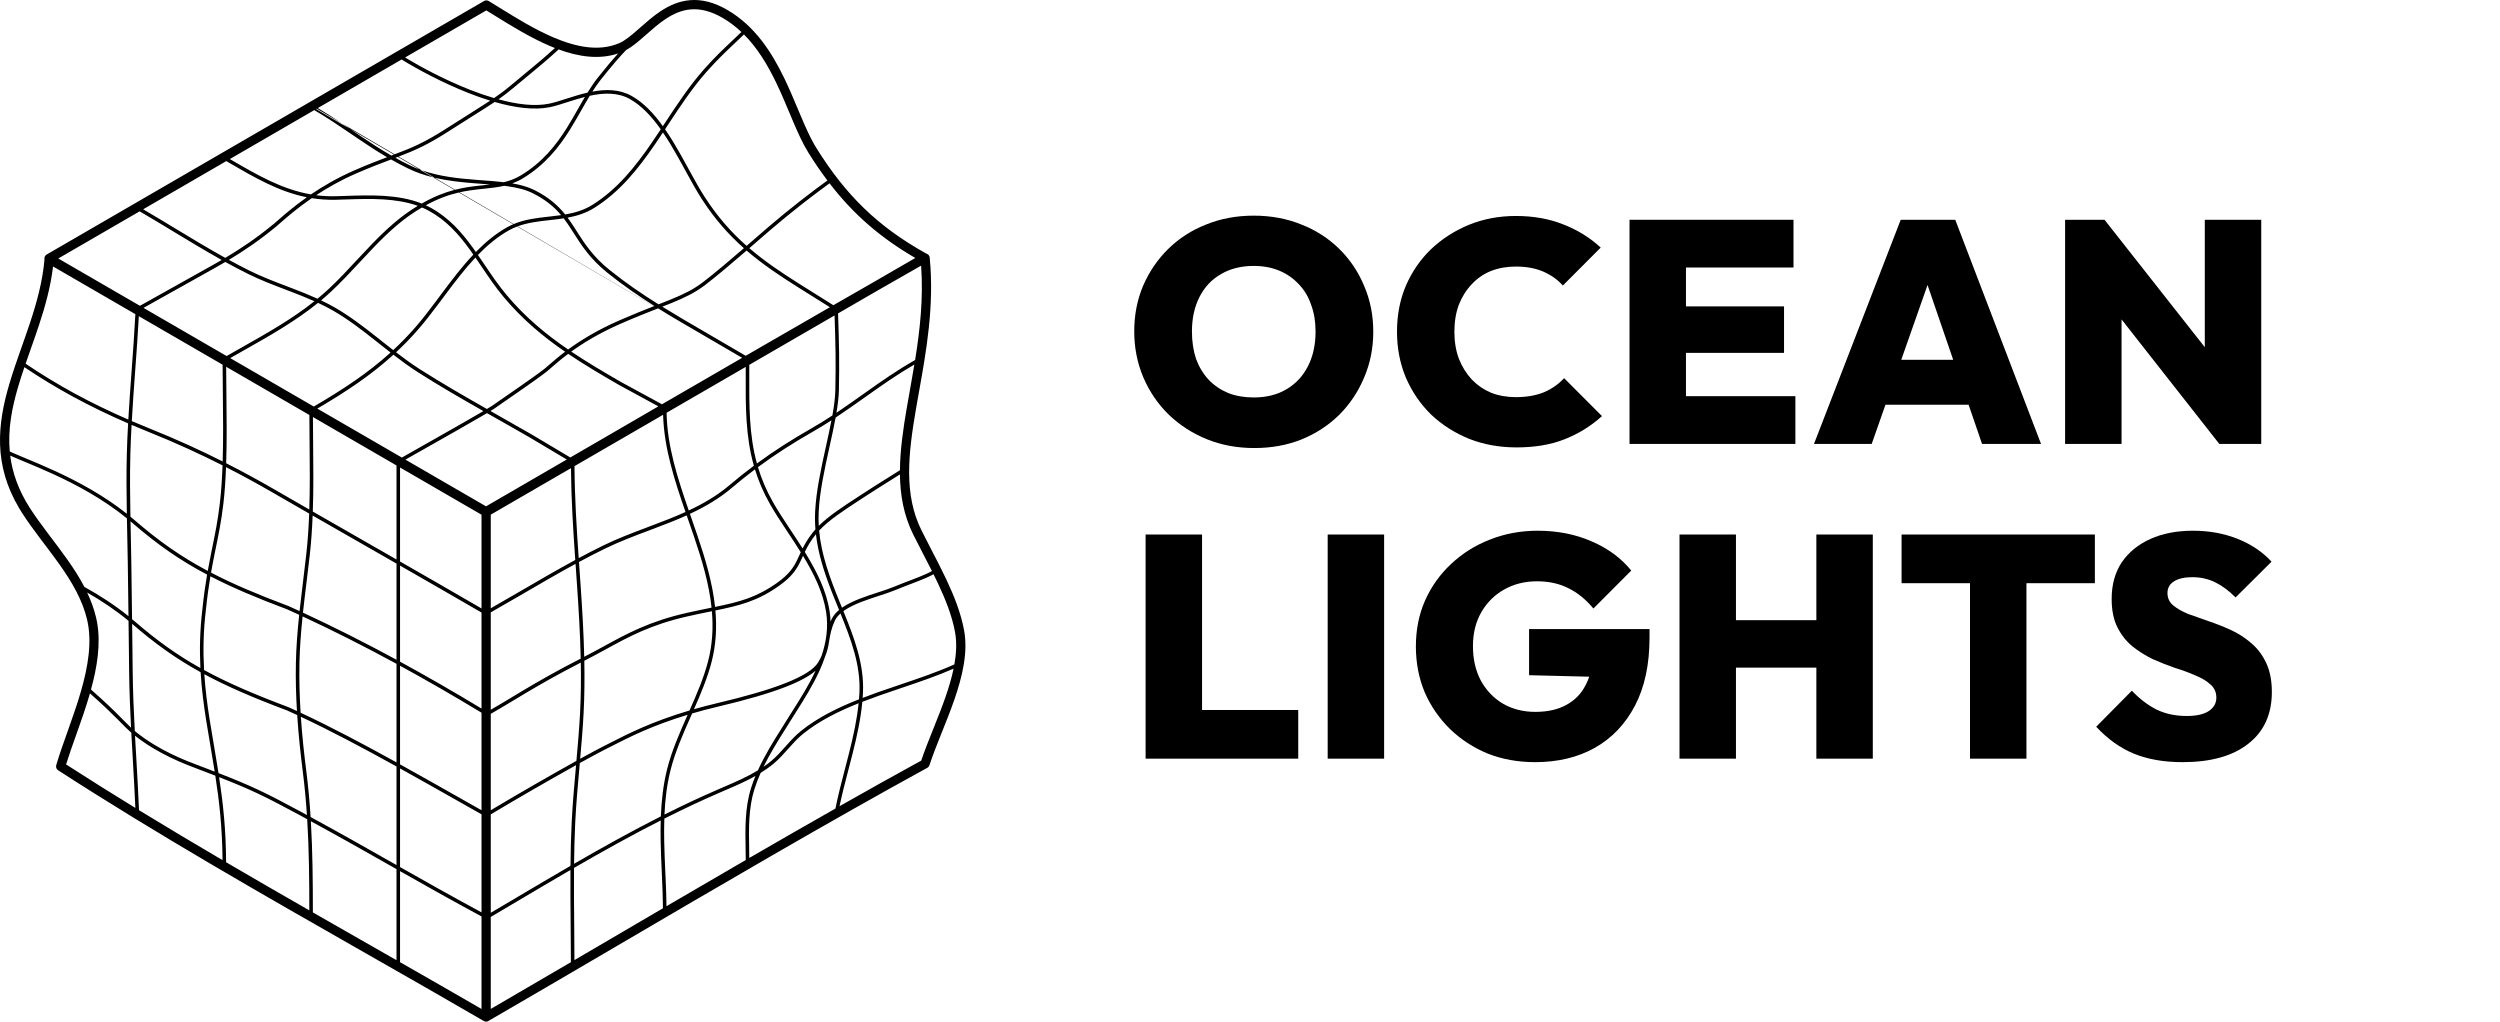<svg width="208" height="85" viewBox="0 0 208 85" fill="none" xmlns="http://www.w3.org/2000/svg">
<path d="M181.593 63.411C180.036 63.411 178.681 63.174 177.526 62.701C176.389 62.227 175.349 61.482 174.404 60.465L177.369 57.466C178.016 58.15 178.707 58.676 179.442 59.044C180.176 59.395 181.007 59.57 181.934 59.57C182.721 59.57 183.324 59.439 183.744 59.176C184.181 58.895 184.4 58.518 184.4 58.045C184.4 57.606 184.243 57.247 183.928 56.966C183.613 56.668 183.193 56.414 182.669 56.203C182.161 55.975 181.593 55.765 180.963 55.572C180.351 55.361 179.73 55.116 179.1 54.835C178.488 54.537 177.92 54.178 177.395 53.757C176.888 53.336 176.477 52.81 176.162 52.178C175.847 51.547 175.69 50.767 175.69 49.837C175.69 48.645 175.97 47.628 176.529 46.786C177.107 45.944 177.902 45.295 178.917 44.839C179.931 44.383 181.112 44.156 182.459 44.156C183.805 44.156 185.047 44.383 186.184 44.839C187.321 45.295 188.257 45.927 188.991 46.733L186 49.706C185.441 49.145 184.872 48.724 184.295 48.443C183.718 48.163 183.088 48.022 182.406 48.022C181.759 48.022 181.252 48.136 180.885 48.364C180.517 48.592 180.334 48.917 180.334 49.338C180.334 49.758 180.491 50.1 180.806 50.364C181.121 50.627 181.532 50.863 182.039 51.074C182.564 51.267 183.132 51.468 183.744 51.679C184.374 51.889 184.995 52.135 185.607 52.415C186.219 52.696 186.779 53.055 187.286 53.494C187.811 53.932 188.231 54.485 188.545 55.151C188.86 55.817 189.018 56.624 189.018 57.571C189.018 59.43 188.362 60.868 187.05 61.885C185.756 62.902 183.937 63.411 181.593 63.411Z" fill="black"/>
<path d="M163.904 63.121V44.603H168.6V63.121H163.904ZM158.211 48.522V44.471H174.293V48.522H158.211Z" fill="black"/>
<path d="M139.734 63.121V44.471H144.431V63.121H139.734ZM151.121 63.121V44.471H155.817V63.121H151.121ZM142.41 55.546V51.6H152.826V55.546H142.41Z" fill="black"/>
<path d="M127.718 63.411C126.301 63.411 124.989 63.174 123.783 62.701C122.593 62.21 121.544 61.526 120.634 60.649C119.742 59.772 119.043 58.755 118.535 57.597C118.046 56.422 117.801 55.151 117.801 53.783C117.801 52.398 118.054 51.126 118.562 49.969C119.086 48.794 119.812 47.777 120.739 46.917C121.666 46.041 122.742 45.365 123.966 44.892C125.208 44.401 126.529 44.156 127.928 44.156C129.589 44.156 131.094 44.454 132.44 45.05C133.787 45.629 134.88 46.435 135.72 47.47L132.571 50.627C131.942 49.872 131.251 49.311 130.499 48.943C129.747 48.557 128.872 48.364 127.875 48.364C126.861 48.364 125.951 48.592 125.147 49.048C124.36 49.487 123.73 50.109 123.258 50.916C122.786 51.723 122.549 52.67 122.549 53.757C122.549 54.844 122.768 55.8 123.205 56.624C123.66 57.448 124.272 58.088 125.042 58.544C125.829 59 126.73 59.228 127.744 59.228C128.759 59.228 129.616 59.035 130.315 58.65C131.032 58.264 131.575 57.703 131.942 56.966C132.327 56.23 132.519 55.353 132.519 54.336L135.694 56.387L127.219 56.177V52.336H137.241V53.047C137.241 55.274 136.839 57.159 136.035 58.702C135.23 60.245 134.111 61.42 132.676 62.227C131.26 63.016 129.607 63.411 127.718 63.411Z" fill="black"/>
<path d="M110.463 63.121V44.471H115.159V63.121H110.463Z" fill="black"/>
<path d="M95.314 63.121V44.471H100.011V63.121H95.314ZM99.04 63.121V59.071H108.013V63.121H99.04Z" fill="black"/>
<path d="M171.816 36.935V18.285H175.096L176.513 22.099V36.935H171.816ZM184.646 36.935L173.784 23.098L175.096 18.285L185.984 32.121L184.646 36.935ZM184.646 36.935L183.439 33.015V18.285H188.135V36.935H184.646Z" fill="black"/>
<path d="M150.924 36.935L158.139 18.285H162.677L169.814 36.935H164.907L159.529 21.257H161.234L155.725 36.935H150.924ZM155.305 33.673V29.938H165.563V33.673H155.305Z" fill="black"/>
<path d="M135.576 36.935V18.285H140.272V36.935H135.576ZM139.302 36.935V32.963H149.376V36.935H139.302ZM139.302 29.359V25.492H148.432V29.359H139.302ZM139.302 22.257V18.285H149.219V22.257H139.302Z" fill="black"/>
<path d="M126.174 37.224C124.757 37.224 123.445 36.987 122.238 36.514C121.032 36.023 119.973 35.348 119.064 34.488C118.172 33.612 117.472 32.586 116.965 31.411C116.475 30.236 116.23 28.964 116.23 27.596C116.23 26.211 116.475 24.94 116.965 23.782C117.472 22.607 118.172 21.59 119.064 20.731C119.973 19.872 121.023 19.196 122.212 18.705C123.419 18.214 124.722 17.969 126.121 17.969C127.591 17.969 128.911 18.206 130.083 18.679C131.255 19.135 132.287 19.775 133.179 20.599L130.03 23.756C129.593 23.265 129.051 22.879 128.404 22.599C127.757 22.318 126.996 22.178 126.121 22.178C125.369 22.178 124.678 22.3 124.049 22.546C123.437 22.791 122.903 23.16 122.448 23.651C121.994 24.124 121.635 24.694 121.373 25.361C121.128 26.027 121.005 26.772 121.005 27.596C121.005 28.421 121.128 29.166 121.373 29.832C121.635 30.499 121.994 31.078 122.448 31.569C122.903 32.042 123.437 32.41 124.049 32.673C124.678 32.919 125.369 33.042 126.121 33.042C126.996 33.042 127.765 32.91 128.43 32.647C129.095 32.367 129.663 31.972 130.135 31.463L133.284 34.62C132.374 35.444 131.342 36.084 130.188 36.54C129.051 36.996 127.713 37.224 126.174 37.224Z" fill="black"/>
<path d="M104.365 37.277C102.931 37.277 101.61 37.031 100.403 36.54C99.197 36.049 98.138 35.365 97.229 34.488C96.337 33.612 95.637 32.586 95.13 31.411C94.623 30.218 94.369 28.938 94.369 27.57C94.369 26.202 94.614 24.94 95.104 23.782C95.611 22.607 96.311 21.581 97.203 20.704C98.095 19.828 99.144 19.152 100.351 18.679C101.558 18.188 102.878 17.942 104.312 17.942C105.747 17.942 107.067 18.188 108.274 18.679C109.481 19.152 110.53 19.828 111.422 20.704C112.314 21.581 113.005 22.607 113.495 23.782C114.002 24.957 114.256 26.229 114.256 27.596C114.256 28.964 114.002 30.236 113.495 31.411C113.005 32.586 112.314 33.62 111.422 34.515C110.53 35.392 109.481 36.075 108.274 36.567C107.085 37.04 105.782 37.277 104.365 37.277ZM104.312 33.068C105.362 33.068 106.271 32.84 107.041 32.384C107.811 31.928 108.405 31.288 108.825 30.464C109.245 29.64 109.455 28.675 109.455 27.57C109.455 26.764 109.332 26.027 109.087 25.361C108.86 24.694 108.519 24.124 108.064 23.651C107.609 23.16 107.067 22.783 106.438 22.52C105.808 22.257 105.1 22.125 104.312 22.125C103.263 22.125 102.354 22.353 101.584 22.809C100.814 23.247 100.22 23.879 99.8 24.703C99.38 25.527 99.17 26.483 99.17 27.57C99.17 28.412 99.284 29.175 99.511 29.859C99.756 30.525 100.106 31.104 100.561 31.595C101.016 32.068 101.558 32.437 102.187 32.7C102.817 32.945 103.525 33.068 104.312 33.068Z" fill="black"/>
<path d="M57.426 0.013C58.367 -0.061 59.398 0.17 60.544 0.843C62.823 2.182 64.212 4.353 65.255 6.514C65.674 7.382 66.042 8.26 66.389 9.086C66.473 9.288 66.557 9.487 66.64 9.682C67.011 10.558 67.363 11.351 67.742 12.013L67.907 12.289C70.363 16.241 73.045 18.866 77.073 21.1C77.098 21.107 77.123 21.115 77.147 21.128C77.262 21.188 77.339 21.302 77.352 21.432C77.74 25.454 77.071 29.188 76.463 32.586C76.375 33.077 76.289 33.561 76.207 34.038C75.552 37.845 75.2 41.162 76.664 44.118C76.923 44.639 77.202 45.178 77.485 45.725C77.908 46.541 78.341 47.376 78.731 48.202C79.388 49.595 79.954 51.025 80.215 52.453C80.546 54.272 80.074 56.266 79.412 58.183C79.093 59.107 78.724 60.028 78.369 60.914L78.323 61.028C77.953 61.953 77.6 62.839 77.329 63.667C77.299 63.76 77.234 63.838 77.148 63.885C68.972 68.36 59.745 73.769 51.116 78.827C47.483 80.956 43.956 83.022 40.659 84.931C40.652 84.936 40.646 84.944 40.638 84.949C40.519 85.017 40.372 85.017 40.253 84.948C37.02 83.069 33.744 81.202 30.454 79.327C21.844 74.418 13.136 69.454 4.839 64.09C4.695 63.998 4.63 63.822 4.679 63.658C4.935 62.792 5.265 61.863 5.604 60.91C5.626 60.849 5.647 60.789 5.669 60.728C6.032 59.707 6.402 58.657 6.71 57.601C7.328 55.481 7.679 53.397 7.248 51.56C6.862 49.918 5.989 48.431 4.962 46.979C4.554 46.403 4.127 45.837 3.698 45.271C3.587 45.124 3.475 44.977 3.364 44.83C2.828 44.117 2.299 43.399 1.83 42.667L1.611 42.313C-0.57 38.664 -0.206 35.29 0.771 31.967C1.078 30.922 1.452 29.86 1.827 28.797C2.059 28.14 2.292 27.483 2.508 26.829C3.074 25.117 3.547 23.382 3.703 21.573C3.699 21.551 3.695 21.529 3.695 21.506C3.695 21.369 3.768 21.242 3.887 21.173C9.771 17.769 16.694 13.754 23.538 9.785C29.41 6.379 35.225 3.008 40.273 0.085C40.395 0.014 40.544 0.016 40.664 0.088C40.966 0.271 41.28 0.465 41.602 0.665C42.959 1.504 44.481 2.446 46.044 3.113C47.981 3.939 49.884 4.299 51.531 3.585C51.999 3.381 52.49 2.975 53.069 2.466C53.133 2.41 53.199 2.353 53.265 2.294C53.777 1.842 54.344 1.341 54.969 0.928C55.679 0.459 56.489 0.087 57.426 0.013ZM33.284 80.055C35.555 81.351 37.817 82.645 40.062 83.947V76.247C37.526 74.879 35.386 73.673 33.284 72.48V80.055ZM47.462 72.381C45.983 73.24 44.508 74.113 43.03 74.989C42.299 75.422 41.566 75.856 40.832 76.289V83.943C42.971 82.703 45.204 81.396 47.498 80.053C47.497 79.03 47.488 77.993 47.478 76.951C47.465 75.432 47.451 73.901 47.462 72.381ZM25.863 68.326C26.012 70.846 26.03 73.354 26.031 75.913C27.627 76.826 29.222 77.739 30.815 78.647C31.541 79.061 32.265 79.474 32.989 79.887V72.312C32.886 72.253 32.781 72.195 32.678 72.136L32.523 72.048C30.43 70.86 28.329 69.669 25.863 68.326ZM54.972 68.26C52.526 69.501 50.135 70.835 47.759 72.21C47.746 73.781 47.76 75.365 47.774 76.939C47.783 77.925 47.791 78.908 47.793 79.88C48.758 79.315 49.734 78.745 50.717 78.168C52.182 77.309 53.666 76.44 55.158 75.567C55.15 74.714 55.117 73.852 55.078 72.984C55.072 72.857 55.067 72.729 55.062 72.601C55.022 71.731 54.982 70.855 54.966 69.98C54.955 69.407 54.956 68.833 54.972 68.26ZM47.928 63.66C45.682 64.91 42.689 66.638 40.832 67.757V75.944C41.515 75.541 42.197 75.138 42.878 74.735C44.406 73.829 45.933 72.927 47.465 72.039C47.477 70.796 47.506 69.562 47.567 68.351C47.645 66.822 47.779 65.325 47.913 63.833L47.917 63.786C47.921 63.744 47.924 63.702 47.928 63.66ZM33.284 72.139C35.394 73.337 37.531 74.542 40.062 75.909V67.751C39.543 67.458 39.028 67.168 38.52 66.879C36.711 65.855 34.968 64.869 33.284 63.934V72.139ZM18.23 64.659C18.557 66.805 18.802 69.016 18.811 71.738C21.112 73.086 23.424 74.419 25.736 75.744C25.735 73.182 25.713 70.675 25.559 68.159C25.34 68.04 25.119 67.919 24.895 67.797C22.003 66.238 20.822 65.669 18.23 64.659ZM62.855 64.558C62.047 65.013 61.195 65.381 60.355 65.741C60.202 65.806 60.049 65.872 59.898 65.938C58.328 66.616 56.79 67.344 55.273 68.108C55.252 68.728 55.25 69.35 55.262 69.974C55.278 70.845 55.317 71.717 55.356 72.587C55.362 72.715 55.368 72.843 55.374 72.97C55.41 73.782 55.441 74.592 55.452 75.395C57.639 74.116 59.846 72.829 62.046 71.554C62.043 71.264 62.041 70.972 62.035 70.678C62.003 68.96 61.97 67.192 62.495 65.543C62.602 65.209 62.723 64.88 62.855 64.558ZM25.03 59.636C25.133 61.148 25.293 62.656 25.486 64.171C25.649 65.449 25.762 66.715 25.843 67.977C28.381 69.358 30.53 70.575 32.668 71.79L32.823 71.879C32.879 71.91 32.934 71.941 32.989 71.972V63.77C30.182 62.216 27.539 60.813 25.03 59.636ZM57.212 59.469C54.251 60.365 52.37 61.324 50.936 62.055C50.74 62.155 50.553 62.25 50.372 62.34C49.893 62.581 49.137 62.989 48.238 63.487C48.229 63.594 48.221 63.703 48.211 63.81L48.207 63.859C48.073 65.352 47.94 66.844 47.862 68.366C47.804 69.517 47.776 70.687 47.763 71.867C50.139 70.494 52.533 69.161 54.983 67.922C55.035 66.603 55.18 65.289 55.503 63.999C55.888 62.463 56.551 60.962 57.21 59.475L57.212 59.469ZM11.233 61.213C11.271 61.899 11.311 62.583 11.351 63.269C11.43 64.637 11.506 66.01 11.566 67.408C13.865 68.814 16.184 70.197 18.515 71.564C18.495 68.869 18.245 66.68 17.914 64.537C17.61 64.419 17.287 64.294 16.94 64.162C16.848 64.126 16.748 64.09 16.644 64.05C15.351 63.565 13.192 62.754 11.233 61.213ZM71.436 58.511C69.753 59.183 68.167 59.972 66.834 61.041L66.669 61.179C66.29 61.506 65.954 61.878 65.613 62.26C65.598 62.278 65.583 62.296 65.567 62.313C65.195 62.73 64.815 63.157 64.374 63.527C64.029 63.816 63.663 64.069 63.286 64.302C63.093 64.735 62.921 65.178 62.776 65.634C62.267 67.231 62.299 68.937 62.331 70.651C62.336 70.895 62.337 71.139 62.34 71.383C64.75 69.988 67.15 68.608 69.508 67.27C69.732 66.159 70.02 65.047 70.31 63.939C70.426 63.495 70.543 63.05 70.654 62.607C70.998 61.242 71.297 59.879 71.436 58.511ZM17 56.096C17.085 57.375 17.245 58.635 17.449 59.913C17.565 60.633 17.683 61.328 17.799 62.011C17.931 62.79 18.061 63.553 18.181 64.322C20.894 65.376 22.074 65.94 25.034 67.537C25.203 67.628 25.37 67.72 25.536 67.81C25.457 66.615 25.347 65.416 25.193 64.209C24.993 62.634 24.829 61.066 24.726 59.493C24.446 59.363 24.167 59.236 23.891 59.112C21.056 58.049 18.878 57.106 17 56.096ZM67.856 55.802C67.691 55.947 67.499 56.089 67.28 56.227C66.8 56.53 66.187 56.825 65.46 57.112C64.005 57.687 62.074 58.24 59.785 58.78C58.992 58.967 58.26 59.161 57.583 59.359C57.556 59.42 57.53 59.482 57.503 59.542L57.48 59.595C56.819 61.086 56.167 62.565 55.789 64.071C55.485 65.284 55.34 66.521 55.283 67.77C56.759 67.03 58.255 66.325 59.78 65.666C59.932 65.6 60.084 65.534 60.235 65.469C61.204 65.054 62.167 64.636 63.055 64.097C63.633 62.82 64.379 61.633 65.102 60.483C65.234 60.273 65.365 60.064 65.494 59.856C65.642 59.619 65.793 59.38 65.946 59.138C66.616 58.079 67.314 56.971 67.856 55.802ZM48.323 55.126C46.403 56.108 44.894 56.976 43.657 57.712C43.264 57.947 42.897 58.168 42.553 58.376C41.908 58.764 41.343 59.103 40.832 59.39V67.413C42.748 66.262 45.749 64.531 47.958 63.304C48.076 61.987 48.19 60.67 48.26 59.331C48.334 57.914 48.347 56.515 48.323 55.126ZM33.284 63.595C35.014 64.554 36.806 65.568 38.664 66.621C39.126 66.882 39.592 67.146 40.062 67.412V59.298C37.737 57.889 35.473 56.585 33.284 55.39V63.595ZM7.447 57.817C7.132 58.897 6.755 59.967 6.393 60.987C6.372 61.045 6.351 61.104 6.33 61.162C6.026 62.018 5.735 62.835 5.498 63.601C7.4 64.828 9.324 66.032 11.262 67.22C11.203 65.901 11.131 64.598 11.056 63.298C11.011 62.519 10.966 61.74 10.925 60.959C10.633 60.707 10.381 60.453 10.06 60.126C9.978 60.042 9.891 59.954 9.798 59.86C9.307 59.364 8.627 58.699 7.482 57.686C7.47 57.73 7.46 57.774 7.447 57.817ZM79.337 55.633C77.972 56.234 76.485 56.737 74.989 57.242C74.369 57.451 73.746 57.661 73.131 57.879C72.664 58.043 72.202 58.215 71.745 58.392C71.611 59.833 71.298 61.262 70.94 62.679C70.827 63.129 70.711 63.576 70.594 64.023C70.327 65.043 70.062 66.059 69.849 67.076C72.169 65.761 74.446 64.487 76.647 63.282C76.92 62.468 77.262 61.611 77.61 60.742L77.654 60.632C78.011 59.742 78.373 58.837 78.686 57.931C78.955 57.151 79.182 56.381 79.337 55.633ZM11.021 54.2C11.027 54.766 11.033 55.332 11.039 55.898C11.059 57.569 11.129 59.197 11.214 60.816C11.248 60.844 11.281 60.875 11.317 60.904C13.264 62.465 15.433 63.279 16.749 63.773C16.853 63.812 16.953 63.85 17.046 63.885C17.333 63.995 17.604 64.1 17.861 64.199C17.749 63.492 17.631 62.787 17.509 62.068C17.392 61.383 17.273 60.684 17.157 59.959C16.942 58.613 16.775 57.284 16.692 55.929C14.606 54.779 12.878 53.531 11 51.909C10.998 51.907 10.995 51.905 10.993 51.903C11.002 52.669 11.012 53.434 11.021 54.2ZM69.928 51.039C69.718 51.226 69.556 51.429 69.454 51.652C69.157 52.303 69.073 52.805 68.99 53.303C68.982 53.352 68.975 53.4 68.967 53.449C68.902 53.831 68.823 54.214 68.638 54.652C68.509 55.035 68.359 55.411 68.192 55.781C67.632 57.024 66.889 58.2 66.191 59.303C66.04 59.543 65.89 59.78 65.745 60.013C65.615 60.223 65.484 60.432 65.352 60.642C64.708 61.666 64.057 62.703 63.522 63.8C63.749 63.644 63.971 63.479 64.185 63.299C64.608 62.944 64.976 62.531 65.352 62.11L65.394 62.063C65.781 61.628 66.181 61.186 66.65 60.81C68.052 59.686 69.719 58.871 71.468 58.182C71.483 57.996 71.496 57.811 71.505 57.624C71.612 55.35 70.811 53.213 69.928 51.039ZM25.175 51.285C25.042 52.568 24.941 53.855 24.914 55.157C24.885 56.547 24.925 57.925 25.011 59.299C27.527 60.474 30.177 61.877 32.989 63.431V55.229C30.252 53.742 27.636 52.425 25.175 51.285ZM59.07 50.886C58.504 51.002 57.891 51.127 57.215 51.28C54.148 51.974 52.361 52.951 50.392 54.028C49.826 54.337 49.245 54.654 48.615 54.975C48.643 56.418 48.632 57.873 48.555 59.346C48.488 60.623 48.381 61.879 48.27 63.13C49.096 62.674 49.789 62.302 50.24 62.076C50.42 61.986 50.607 61.89 50.802 61.791C52.279 61.037 54.241 60.036 57.369 59.112C57.974 57.744 58.559 56.386 58.916 55.005C59.278 53.608 59.347 52.227 59.23 50.853C59.177 50.864 59.124 50.875 59.07 50.886ZM7.253 49.3C7.567 49.965 7.824 50.657 7.995 51.383L8.075 51.768C8.397 53.559 8.085 55.491 7.57 57.369C8.786 58.44 9.498 59.136 10.008 59.652C10.103 59.748 10.191 59.837 10.273 59.921C10.51 60.163 10.705 60.359 10.903 60.544C10.825 59.015 10.762 57.475 10.744 55.901C10.738 55.335 10.731 54.769 10.725 54.203C10.715 53.353 10.704 52.504 10.694 51.655C9.593 50.743 8.413 49.963 7.253 49.3ZM17.505 47.949C17.369 48.755 17.241 49.661 17.13 50.746L17.129 50.749C16.919 52.5 16.889 54.142 16.979 55.748C18.88 56.783 21.09 57.746 23.999 58.837C24.002 58.837 24.005 58.838 24.008 58.839C24.24 58.943 24.472 59.051 24.706 59.159C24.627 57.83 24.59 56.496 24.618 55.151C24.646 53.807 24.753 52.477 24.892 51.153C24.555 50.998 24.222 50.847 23.892 50.699C21.307 49.73 19.268 48.859 17.505 47.949ZM47.885 46.913C46.441 47.697 45.016 48.527 43.593 49.357C42.674 49.892 41.755 50.426 40.832 50.949V59.051C41.299 58.786 41.812 58.477 42.393 58.127C42.738 57.918 43.107 57.695 43.506 57.458C44.773 56.703 46.327 55.809 48.315 54.796C48.272 52.804 48.156 50.831 48.02 48.857C47.988 48.377 47.954 47.896 47.92 47.416C47.908 47.248 47.897 47.08 47.885 46.913ZM66.773 46.325C66.713 46.458 66.653 46.589 66.59 46.719C66.27 47.379 65.873 47.99 64.834 48.728C63.024 50.014 61.564 50.372 59.522 50.792C59.646 52.206 59.577 53.633 59.202 55.08C58.859 56.409 58.308 57.713 57.738 59.006C58.353 58.831 59.011 58.657 59.717 58.491C62.001 57.952 63.916 57.403 65.352 56.837C66.069 56.553 66.663 56.267 67.122 55.977C67.583 55.686 67.898 55.397 68.069 55.115C68.192 54.913 68.285 54.724 68.361 54.545C68.748 53.392 68.927 52.189 68.734 50.928C68.483 49.284 67.716 47.735 66.81 46.246C66.797 46.272 66.785 46.298 66.773 46.325ZM33.284 55.052C35.473 56.245 37.737 57.546 40.062 58.953V50.963C37.694 49.589 35.474 48.313 33.284 47.059V55.052ZM77.669 47.777C77.336 47.962 76.953 48.129 76.531 48.296C76.309 48.385 76.077 48.473 75.835 48.565C75.42 48.723 74.976 48.892 74.502 49.09C74.12 49.25 73.648 49.404 73.151 49.565L73.148 49.566C72.65 49.728 72.124 49.899 71.625 50.095C71.125 50.292 70.657 50.512 70.275 50.77C70.239 50.795 70.204 50.82 70.169 50.845C71.064 53.045 71.912 55.266 71.8 57.638C71.793 57.781 71.782 57.923 71.772 58.065C72.189 57.905 72.61 57.749 73.033 57.599C73.658 57.378 74.287 57.166 74.91 56.956C76.471 56.429 78.005 55.91 79.405 55.278C79.571 54.337 79.613 53.434 79.459 52.591C79.216 51.261 78.683 49.901 78.036 48.531C77.917 48.278 77.793 48.027 77.669 47.777ZM10.884 44.62C10.899 45.37 10.915 46.118 10.927 46.859C10.951 48.412 10.97 49.964 10.988 51.515C11.056 51.572 11.125 51.627 11.192 51.685C13.005 53.25 14.675 54.465 16.674 55.582C16.596 54.019 16.632 52.419 16.836 50.714C16.951 49.581 17.088 48.642 17.23 47.808C14.897 46.577 13.037 45.256 11 43.497C10.953 43.456 10.905 43.417 10.858 43.377C10.866 43.792 10.875 44.206 10.884 44.62ZM26.012 42.894C25.968 43.975 25.898 45.055 25.778 46.13C25.695 46.884 25.602 47.633 25.511 48.38C25.405 49.246 25.299 50.109 25.206 50.973C27.658 52.107 30.264 53.414 32.989 54.891V46.89C32.17 46.421 31.356 45.955 30.538 45.487C29.05 44.636 27.553 43.779 26.012 42.894ZM57.132 42.879C56.683 43.081 56.228 43.272 55.77 43.455C55.197 43.683 54.62 43.901 54.043 44.118C52.783 44.591 51.526 45.064 50.313 45.656C49.593 46.008 48.879 46.378 48.171 46.759C48.186 46.971 48.2 47.182 48.215 47.393C48.249 47.874 48.282 48.356 48.315 48.837C48.447 50.764 48.562 52.694 48.607 54.644C49.177 54.351 49.712 54.062 50.234 53.776C52.211 52.695 54.039 51.694 57.15 50.991C57.841 50.834 58.463 50.708 59.033 50.591C59.09 50.58 59.147 50.568 59.203 50.556C58.995 48.575 58.407 46.608 57.737 44.63C57.576 44.153 57.409 43.676 57.242 43.197C57.205 43.091 57.169 42.984 57.132 42.879ZM67.85 44.493C67.417 45.041 67.161 45.502 66.958 45.924C66.992 45.979 67.026 46.033 67.06 46.087C67.974 47.588 68.766 49.179 69.026 50.883C69.07 51.166 69.093 51.446 69.103 51.722C69.129 51.659 69.156 51.594 69.186 51.529C69.322 51.231 69.54 50.974 69.811 50.749C69.784 50.683 69.757 50.616 69.731 50.55C69.675 50.416 69.62 50.281 69.565 50.146L69.19 49.207C68.576 47.627 68.071 46.079 67.885 44.45C67.873 44.464 67.861 44.478 67.85 44.493ZM0.849 37.904C1.028 39.32 1.521 40.759 2.477 42.252C2.928 42.956 3.443 43.654 3.978 44.365C4.086 44.509 4.196 44.655 4.307 44.801C4.736 45.369 5.173 45.946 5.589 46.534C6.109 47.269 6.602 48.03 7.02 48.83C8.243 49.506 9.507 50.311 10.69 51.266C10.672 49.799 10.655 48.331 10.632 46.863C10.62 46.126 10.604 45.381 10.589 44.631C10.578 44.131 10.568 43.629 10.559 43.127C8.573 41.511 6.343 40.325 4.458 39.458C3.537 39.034 2.7 38.687 2.014 38.402C1.945 38.373 1.878 38.346 1.812 38.319C1.453 38.169 1.14 38.038 0.886 37.922C0.873 37.917 0.861 37.91 0.849 37.904ZM18.805 38.866C18.764 39.918 18.699 40.938 18.587 41.894C18.418 43.34 18.189 44.453 17.952 45.608C17.926 45.737 17.899 45.867 17.872 45.998C17.766 46.518 17.662 47.056 17.559 47.644C19.329 48.565 21.381 49.442 23.999 50.423C24.002 50.425 24.005 50.425 24.008 50.426C24.31 50.562 24.615 50.701 24.923 50.842C25.014 50.004 25.116 49.168 25.219 48.333C25.31 47.588 25.401 46.843 25.484 46.097C25.609 44.977 25.681 43.854 25.724 42.728C24.711 42.147 23.678 41.553 22.615 40.939C21.424 40.25 20.16 39.558 18.805 38.866ZM33.284 46.718C35.477 47.974 37.697 49.25 40.062 50.623V42.824L33.284 38.896V46.718ZM44.817 40.509L40.832 42.819V50.608C41.699 50.116 42.565 49.614 43.433 49.108C44.898 48.254 46.37 47.397 47.862 46.589C47.687 44.071 47.526 41.537 47.504 38.952C46.526 39.519 45.624 40.042 44.817 40.509ZM73.689 40.218C73.138 40.562 72.663 40.858 71.829 41.403C71.724 41.471 71.62 41.54 71.516 41.608C70.196 42.469 68.972 43.267 68.151 44.144C68.335 46.15 69.025 48.034 69.839 50.034C69.896 50.174 69.953 50.314 70.011 50.455C70.025 50.491 70.04 50.527 70.055 50.563C70.073 50.55 70.092 50.538 70.11 50.525C70.518 50.249 71.007 50.019 71.517 49.819C72.024 49.619 72.558 49.446 73.054 49.285L73.06 49.284C73.56 49.121 74.02 48.971 74.389 48.817C74.866 48.618 75.32 48.445 75.738 48.286C75.979 48.194 76.208 48.106 76.423 48.021C76.849 47.852 77.221 47.688 77.537 47.511C77.3 47.04 77.059 46.573 76.817 46.107C76.533 45.559 76.249 45.012 75.977 44.462C75.192 42.878 74.895 41.21 74.874 39.47C74.385 39.781 74.023 40.01 73.689 40.218ZM62.812 39.052C62.172 39.533 61.538 40.036 60.903 40.576C59.828 41.493 58.639 42.175 57.401 42.752C57.441 42.866 57.48 42.979 57.52 43.092C57.687 43.573 57.854 44.054 58.018 44.536C58.684 46.504 59.279 48.486 59.494 50.496C61.512 50.079 62.908 49.733 64.663 48.486C65.657 47.779 66.024 47.209 66.324 46.589C66.384 46.467 66.441 46.341 66.5 46.211C66.539 46.124 66.581 46.036 66.623 45.945C66.276 45.389 65.915 44.842 65.558 44.302C65.503 44.22 65.448 44.137 65.394 44.055C64.921 43.342 64.462 42.64 64.067 41.948C63.51 40.97 63.106 40.01 62.812 39.052ZM10.948 35.35C10.904 36.171 10.866 36.996 10.845 37.826C10.802 39.522 10.819 41.255 10.851 42.984C10.965 43.079 11.079 43.174 11.192 43.272C13.187 44.994 15.008 46.291 17.285 47.501C17.384 46.945 17.482 46.433 17.583 45.939C17.61 45.808 17.637 45.678 17.663 45.548C17.9 44.393 18.125 43.292 18.293 41.859C18.409 40.869 18.476 39.812 18.516 38.719C16.662 37.782 14.634 36.847 12.374 35.941C11.89 35.747 11.415 35.549 10.948 35.35ZM26.052 36.879C26.072 38.77 26.091 40.668 26.025 42.56C27.613 43.471 29.152 44.353 30.683 45.229C31.452 45.669 32.219 46.108 32.989 46.549V38.725L26.036 34.697C26.039 35.423 26.044 36.151 26.052 36.879ZM54.789 34.731C52.254 36.2 49.865 37.584 47.798 38.782C47.813 41.371 47.972 43.907 48.148 46.435C48.822 46.074 49.5 45.724 50.184 45.389C51.409 44.791 52.688 44.31 53.955 43.834C54.528 43.618 55.099 43.403 55.661 43.179C56.125 42.994 56.583 42.801 57.034 42.597C56.114 39.943 55.243 37.256 55.17 34.509C55.043 34.583 54.916 34.658 54.789 34.731ZM69.179 34.968C68.688 35.286 68.19 35.595 67.678 35.887C66.02 36.832 64.52 37.789 63.062 38.866C63.353 39.838 63.759 40.809 64.324 41.8C64.713 42.483 65.168 43.178 65.641 43.892C65.695 43.974 65.749 44.056 65.804 44.138C66.128 44.627 66.458 45.125 66.777 45.631C66.975 45.24 67.226 44.806 67.618 44.309C67.689 44.219 67.765 44.131 67.844 44.042C67.804 43.551 67.795 43.052 67.821 42.541C67.905 40.855 68.314 38.976 68.706 37.204C68.714 37.168 68.722 37.132 68.73 37.096C68.892 36.36 69.048 35.645 69.179 34.968ZM76.074 30.33C74.702 31.12 73.416 32.023 72.13 32.936C72.065 32.982 72.001 33.028 71.936 33.074C71.141 33.638 70.342 34.202 69.522 34.744C69.383 35.505 69.206 36.314 69.023 37.139C69.014 37.182 69.004 37.224 68.995 37.267C68.602 39.045 68.199 40.899 68.116 42.556C68.096 42.96 68.1 43.358 68.122 43.749C68.963 42.918 70.129 42.158 71.339 41.37C71.448 41.298 71.558 41.227 71.668 41.155C72.502 40.61 72.981 40.31 73.536 39.964C73.907 39.733 74.31 39.48 74.875 39.12C74.889 37.443 75.141 35.702 75.449 33.907C75.532 33.423 75.62 32.934 75.708 32.441C75.832 31.747 75.956 31.043 76.074 30.33ZM2.03 30.549C1.845 31.095 1.667 31.638 1.507 32.185C0.978 33.985 0.647 35.755 0.811 37.558C0.871 37.587 0.935 37.62 1.007 37.653C1.256 37.766 1.565 37.896 1.926 38.045C1.991 38.073 2.058 38.1 2.127 38.129C2.813 38.413 3.655 38.763 4.581 39.189C6.417 40.034 8.588 41.185 10.552 42.744C10.523 41.094 10.509 39.439 10.55 37.819C10.572 36.951 10.612 36.087 10.659 35.225C7.466 33.843 4.667 32.329 2.03 30.549ZM55.462 34.34C55.502 37.088 56.37 39.774 57.304 42.471C58.516 41.904 59.67 41.239 60.712 40.35C61.38 39.782 62.048 39.253 62.722 38.749C62.022 36.279 62.032 33.805 62.044 31.022C62.045 30.858 62.044 30.692 62.045 30.526C59.828 31.811 57.599 33.102 55.462 34.34ZM18.817 30.515C18.821 31.23 18.827 31.965 18.836 32.712C18.858 34.638 18.881 36.638 18.818 38.541C20.224 39.256 21.532 39.971 22.763 40.682C23.778 41.269 24.765 41.837 25.734 42.393C25.793 40.565 25.776 38.73 25.757 36.894C25.748 36.105 25.741 35.315 25.739 34.526L18.817 30.515ZM40.087 34.622C39.531 34.945 38.8 35.365 38.006 35.819C36.573 36.637 34.93 37.564 33.731 38.241C36.065 39.593 38.318 40.898 40.438 42.127C42.559 40.899 44.815 39.589 47.155 38.231L44.127 36.428L42.722 35.623C42.251 35.355 41.778 35.087 41.305 34.819C41.041 34.67 40.778 34.519 40.514 34.37C40.386 34.445 40.243 34.531 40.087 34.622ZM62.341 30.354C62.34 30.576 62.341 30.796 62.34 31.014C62.329 33.764 62.319 36.172 62.976 38.561C64.416 37.503 65.898 36.56 67.531 35.629C68.12 35.294 68.692 34.937 69.255 34.567C69.393 33.798 69.487 33.087 69.5 32.464C69.551 30.004 69.52 28.828 69.436 26.244C67.18 27.551 64.77 28.947 62.341 30.354ZM11.55 26.305C11.469 27.826 11.36 29.333 11.248 30.839C11.145 32.236 11.044 33.631 10.965 35.036C11.461 35.248 11.967 35.458 12.483 35.666C14.703 36.556 16.698 37.473 18.526 38.393C18.583 36.546 18.563 34.607 18.541 32.731C18.532 31.919 18.523 31.119 18.52 30.343L11.55 26.305ZM32.732 29.514C30.807 31.265 28.704 32.644 26.401 33.995C28.788 35.378 31.149 36.745 33.435 38.069C34.644 37.387 36.365 36.414 37.859 35.561C38.653 35.108 39.384 34.689 39.938 34.366C40.037 34.308 40.129 34.252 40.216 34.201C38.367 33.151 36.519 32.086 34.747 30.953C34.05 30.507 33.385 30.017 32.732 29.514ZM47.274 29.44C46.659 29.9 46.199 30.3 45.864 30.592C45.736 30.704 45.626 30.8 45.532 30.878C45.16 31.185 44.173 31.881 43.227 32.538C42.848 32.802 42.474 33.06 42.148 33.286C41.657 33.625 41.271 33.891 41.13 33.994C41.082 34.029 40.969 34.098 40.808 34.196C41.019 34.316 41.23 34.437 41.441 34.556C42.391 35.093 43.339 35.629 44.275 36.171L44.276 36.172L47.448 38.061C48.302 37.566 49.167 37.066 50.039 36.56C51.597 35.656 53.181 34.735 54.777 33.809L51.478 32.016C51.477 32.016 51.477 32.015 51.476 32.014C50.006 31.164 48.605 30.338 47.274 29.44ZM4.415 22.171C4.212 23.874 3.756 25.501 3.237 27.071C3.01 27.759 2.773 28.428 2.539 29.089C2.4 29.482 2.265 29.872 2.131 30.259C4.742 32.028 7.513 33.535 10.676 34.91C10.754 33.536 10.853 32.168 10.954 30.802C11.069 29.247 11.182 27.694 11.263 26.138L4.415 22.171ZM72.897 24.24C71.889 24.823 70.827 25.438 69.727 26.076C69.814 28.773 69.848 29.953 69.796 32.471C69.784 33.035 69.705 33.667 69.592 34.343C70.326 33.852 71.047 33.341 71.769 32.829C71.833 32.784 71.897 32.739 71.96 32.694C73.31 31.736 74.671 30.781 76.137 29.955C76.538 27.463 76.832 24.853 76.637 22.101C75.428 22.789 74.179 23.505 72.897 24.24ZM39.556 21.43C39.108 21.907 38.679 22.413 38.263 22.936C37.779 23.543 37.312 24.168 36.85 24.788C36.739 24.936 36.628 25.084 36.518 25.232C35.946 25.995 35.374 26.742 34.781 27.423C34.191 28.102 33.58 28.726 32.952 29.31C33.587 29.798 34.231 30.271 34.906 30.703C36.722 31.863 38.614 32.952 40.511 34.028C40.748 33.887 40.904 33.792 40.956 33.754C41.1 33.649 41.492 33.379 41.987 33.037C42.313 32.812 42.685 32.555 43.06 32.294C44.01 31.634 44.983 30.947 45.344 30.649C45.436 30.573 45.545 30.479 45.672 30.368C45.993 30.088 46.432 29.705 47.016 29.264C45.175 27.999 43.474 26.579 41.926 24.737C41.238 23.919 40.643 23.036 40.06 22.171C39.892 21.922 39.724 21.674 39.556 21.43ZM26.461 25.198C24.558 26.737 22.429 27.941 20.31 29.137C19.923 29.355 19.537 29.575 19.152 29.794C20.253 30.432 21.359 31.073 22.465 31.713L22.498 31.733C23.703 32.431 24.909 33.129 26.107 33.824C28.444 32.46 30.561 31.082 32.494 29.332C32.182 29.089 31.871 28.844 31.562 28.599C31.454 28.514 31.346 28.428 31.238 28.342C30.098 27.441 28.956 26.558 27.698 25.835C27.294 25.604 26.881 25.393 26.461 25.198ZM54.727 25.666L56.185 26.521C56.262 26.567 56.339 26.614 56.417 26.661L54.719 25.669C53.869 26.003 52.875 26.394 51.659 26.924C49.852 27.713 48.51 28.543 47.527 29.253C48.82 30.121 50.184 30.926 51.621 31.757L51.623 31.758L55.076 33.636C57.292 32.351 59.529 31.055 61.748 29.771L58.651 27.966C57.259 27.16 55.976 26.41 54.761 25.653C54.749 25.657 54.738 25.662 54.727 25.666ZM18.746 21.795C18.454 21.967 18.169 22.132 17.889 22.288C16.175 23.242 14.126 24.386 11.94 25.616C14.191 26.92 16.512 28.264 18.855 29.623C19.295 29.371 19.735 29.121 20.175 28.873C22.25 27.701 24.311 26.537 26.16 25.062C25.522 24.777 24.871 24.52 24.215 24.269C24.068 24.213 23.921 24.157 23.774 24.101C22.726 23.702 21.67 23.3 20.652 22.796C20.012 22.479 19.377 22.143 18.746 21.795ZM62.117 20.846C60.953 21.852 59.669 22.945 58.67 23.709C57.836 24.348 56.992 24.753 55.905 25.198C55.652 25.301 55.385 25.405 55.102 25.516C56.257 26.231 57.478 26.943 58.801 27.709L62.042 29.601C64.415 28.228 66.766 26.872 69.047 25.56L66.393 23.898C64.813 22.905 63.404 21.953 62.117 20.846ZM35.111 17.264C33.623 18.109 32.365 19.265 31.163 20.506C30.746 20.937 30.335 21.38 29.923 21.823C29.151 22.653 28.377 23.485 27.561 24.246C27.285 24.503 27.003 24.752 26.715 24.992C27.097 25.173 27.475 25.366 27.846 25.579C29.124 26.314 30.282 27.208 31.422 28.11C31.53 28.195 31.637 28.28 31.745 28.366C32.068 28.622 32.391 28.876 32.715 29.128C33.348 28.54 33.964 27.913 34.559 27.229C35.144 26.557 35.71 25.817 36.281 25.054C36.391 24.907 36.502 24.759 36.612 24.611C37.075 23.991 37.545 23.361 38.031 22.75C38.463 22.209 38.911 21.681 39.382 21.183C39.286 21.046 39.192 20.908 39.095 20.774C38.166 19.492 37.143 18.338 35.69 17.543C35.502 17.44 35.309 17.348 35.111 17.264ZM43.03 18.844C42.793 18.934 42.559 19.041 42.329 19.17C41.386 19.701 40.544 20.407 39.763 21.212C39.949 21.482 40.135 21.753 40.318 22.026C40.895 22.881 41.472 23.739 42.151 24.546C43.702 26.392 45.409 27.808 47.267 29.078C48.27 28.344 49.657 27.475 51.541 26.653C52.656 26.166 53.59 25.795 54.394 25.479L43.03 18.844ZM46.897 18.166C46.542 18.221 46.187 18.264 45.835 18.303C45.799 18.307 45.763 18.311 45.727 18.315C44.809 18.417 43.913 18.517 43.062 18.833L54.401 25.476C54.417 25.47 54.432 25.464 54.447 25.458C53.071 24.589 51.781 23.699 50.52 22.681C49.097 21.534 48.39 20.424 47.741 19.407C47.662 19.282 47.583 19.159 47.504 19.037C47.31 18.738 47.113 18.448 46.897 18.166ZM4.848 21.507C6.999 22.753 9.281 24.075 11.642 25.443C13.886 24.18 15.992 23.006 17.745 22.029C17.975 21.901 18.208 21.767 18.445 21.629C17.061 20.857 15.696 20.031 14.339 19.209C13.431 18.658 12.524 18.112 11.618 17.583C9.265 18.946 6.992 20.266 4.848 21.507ZM69.019 15.252C67.732 16.182 65.881 17.6 64.106 19.125C63.808 19.381 63.461 19.682 63.085 20.008C62.848 20.214 62.599 20.429 62.344 20.65C63.605 21.731 64.99 22.667 66.55 23.647L69.337 25.393C70.53 24.707 71.702 24.033 72.849 23.377C74.039 22.687 75.15 22.044 76.153 21.463C73.216 19.757 70.983 17.805 69.019 15.252ZM55.155 11.022C54.933 11.357 54.71 11.693 54.482 12.025C53.091 14.052 51.568 15.967 49.45 17.293C48.735 17.74 47.983 17.968 47.224 18.11C47.409 18.36 47.582 18.615 47.751 18.875C47.831 18.999 47.91 19.123 47.99 19.248C48.638 20.263 49.322 21.335 50.705 22.451C52.012 23.505 53.351 24.421 54.789 25.322C55.15 25.18 55.483 25.05 55.794 24.923C56.872 24.482 57.688 24.089 58.491 23.474C59.476 22.72 60.739 21.646 61.893 20.65C60.614 19.518 59.458 18.218 58.38 16.544C57.955 15.882 57.536 15.124 57.106 14.34C57.077 14.286 57.047 14.23 57.017 14.175C56.615 13.441 56.202 12.687 55.761 11.961C55.565 11.639 55.362 11.326 55.155 11.022ZM25.94 16.486C24.739 17.311 23.861 18.079 23.321 18.55C23.173 18.68 23.05 18.788 22.953 18.868C21.564 20.015 20.255 20.894 19.043 21.621C19.619 21.935 20.198 22.241 20.783 22.531C21.787 23.028 22.83 23.424 23.879 23.824C24.026 23.88 24.173 23.935 24.32 23.992C25.023 24.261 25.726 24.539 26.417 24.853C26.738 24.589 27.054 24.315 27.36 24.029C28.169 23.274 28.929 22.457 29.695 21.632C30.109 21.187 30.525 20.741 30.951 20.3C32.105 19.109 33.325 17.979 34.761 17.127C33.863 16.803 32.887 16.653 31.894 16.591C30.836 16.526 29.769 16.562 28.759 16.596C28.479 16.606 28.203 16.615 27.933 16.622C27.239 16.639 26.578 16.589 25.94 16.486ZM11.912 17.413C12.779 17.921 13.644 18.441 14.507 18.964C15.909 19.814 17.315 20.664 18.742 21.455C19.986 20.716 21.332 19.822 22.765 18.639C22.858 18.562 22.98 18.457 23.126 18.329C23.627 17.89 24.433 17.184 25.528 16.413C23.19 15.944 21.163 14.764 19.053 13.536C18.977 13.492 18.902 13.448 18.826 13.404C16.483 14.763 14.163 16.108 11.912 17.413ZM38.183 16.014C37.358 16.204 36.453 16.517 35.432 17.082C35.567 17.144 35.701 17.211 35.832 17.283C37.341 18.109 38.395 19.305 39.333 20.6C39.42 20.721 39.504 20.844 39.59 20.965C40.375 20.162 41.227 19.45 42.185 18.912C42.356 18.815 42.531 18.731 42.706 18.656L38.183 16.014ZM61.192 3.539C60.379 4.305 59.642 5.001 58.733 6.035C57.572 7.357 56.591 8.846 55.605 10.343C55.515 10.481 55.423 10.618 55.332 10.755C55.567 11.096 55.794 11.448 56.013 11.807C56.457 12.538 56.873 13.299 57.274 14.032C57.305 14.087 57.335 14.143 57.365 14.198C57.795 14.983 58.209 15.732 58.628 16.382C59.697 18.043 60.843 19.331 62.117 20.455C62.383 20.225 62.641 20.002 62.887 19.789C63.264 19.461 63.613 19.158 63.914 18.899C65.693 17.371 67.547 15.95 68.84 15.016C68.295 14.293 67.769 13.523 67.255 12.696C66.776 11.926 66.356 10.982 65.933 9.984C65.848 9.784 65.763 9.582 65.678 9.377C65.332 8.553 64.973 7.698 64.564 6.85C63.862 5.397 63.027 3.997 61.898 2.867C61.653 3.102 61.42 3.324 61.192 3.539ZM41.938 15.46C41.398 15.584 40.848 15.642 40.273 15.702C40.121 15.717 39.967 15.733 39.811 15.751C39.314 15.806 38.792 15.877 38.233 16.003L42.738 18.642C43.692 18.242 44.695 18.131 45.675 18.023C45.717 18.018 45.76 18.013 45.803 18.008C46.099 17.975 46.392 17.941 46.683 17.899C46.129 17.238 45.426 16.627 44.323 16.074C43.727 15.775 43.012 15.605 42.21 15.494C42.12 15.481 42.03 15.471 41.938 15.46ZM52.417 8.246C51.4 7.671 50.225 7.717 49.067 7.969C48.943 8.173 48.82 8.382 48.697 8.594C48.582 8.794 48.466 8.996 48.35 9.202C48.057 9.718 47.756 10.249 47.427 10.776C46.504 12.253 45.351 13.719 43.486 14.847C43.199 15.021 42.912 15.153 42.624 15.258C43.295 15.372 43.916 15.539 44.455 15.809C45.678 16.422 46.432 17.108 47.022 17.844C47.81 17.709 48.574 17.492 49.294 17.041C51.358 15.75 52.854 13.877 54.239 11.857C54.487 11.496 54.731 11.129 54.975 10.76C54.225 9.701 53.392 8.798 52.417 8.246ZM48.664 8.065C48.172 8.191 47.691 8.343 47.235 8.489L47.194 8.502C46.668 8.672 46.171 8.831 45.741 8.918C44.423 9.186 42.805 8.957 41.155 8.484C40.656 8.821 40.105 9.168 39.42 9.597C38.833 9.965 38.147 10.395 37.312 10.933C35.542 12.074 34.456 12.537 33.16 13.031L35.117 14.177C35.045 14.152 34.974 14.126 34.902 14.099L33.107 13.051C33.037 13.078 32.967 13.105 32.895 13.132C33.25 13.329 33.622 13.524 34.017 13.719C34.308 13.863 34.604 13.988 34.902 14.099L36.024 14.754C35.3 14.575 34.582 14.329 33.886 13.985C33.407 13.748 32.961 13.508 32.538 13.269C31.734 13.571 30.812 13.918 29.596 14.449C28.331 15.001 27.232 15.63 26.306 16.241C26.827 16.309 27.365 16.34 27.925 16.326C28.19 16.319 28.463 16.31 28.741 16.3C29.753 16.266 30.839 16.229 31.911 16.295C33.003 16.363 34.093 16.538 35.091 16.935C36.097 16.355 36.995 16.014 37.815 15.799L36.024 14.754C36.068 14.765 36.111 14.774 36.154 14.785L37.864 15.787C38.553 15.61 39.185 15.523 39.777 15.457C39.936 15.439 40.092 15.423 40.244 15.407C40.422 15.388 40.596 15.367 40.767 15.347C40.555 15.331 40.34 15.313 40.121 15.297C39.95 15.285 39.777 15.272 39.602 15.258C38.492 15.173 37.318 15.061 36.154 14.785L35.117 14.177C36.599 14.691 38.151 14.851 39.625 14.963C39.797 14.977 39.969 14.989 40.139 15.002C40.754 15.047 41.352 15.093 41.919 15.16C42.4 15.045 42.866 14.876 43.334 14.593C45.144 13.499 46.267 12.075 47.177 10.619C47.502 10.098 47.798 9.575 48.09 9.061C48.207 8.855 48.324 8.649 48.441 8.446C48.515 8.318 48.589 8.191 48.664 8.065ZM23.924 10.451C22.323 11.379 20.716 12.309 19.121 13.234C19.142 13.246 19.164 13.259 19.186 13.271C21.396 14.557 23.464 15.76 25.869 16.175C26.863 15.501 28.07 14.792 29.479 14.177C30.594 13.691 31.458 13.359 32.204 13.079C31.343 12.576 30.575 12.069 29.814 11.553C29.625 11.425 29.437 11.297 29.248 11.168C28.293 10.517 27.317 9.852 26.148 9.161C25.409 9.59 24.667 10.02 23.924 10.451ZM26.442 8.99C27.173 9.427 27.83 9.854 28.454 10.273L26.352 9.043C26.334 9.053 26.315 9.064 26.297 9.075L29.123 10.725C29.221 10.792 29.319 10.858 29.416 10.924C29.604 11.053 29.792 11.181 29.98 11.308C30.799 11.864 31.625 12.406 32.562 12.942C32.635 12.914 32.707 12.886 32.778 12.859L29.123 10.725C28.903 10.575 28.681 10.425 28.454 10.273L32.832 12.838C34.221 12.316 35.294 11.881 37.151 10.684C38 10.137 38.692 9.704 39.28 9.335C39.865 8.969 40.346 8.663 40.782 8.375C40.187 8.191 39.589 7.979 39.003 7.749C36.797 6.882 34.719 5.753 33.411 4.951C31.146 6.264 28.807 7.619 26.442 8.99ZM57.485 0.781C56.721 0.841 56.035 1.146 55.391 1.572C54.814 1.952 54.29 2.416 53.773 2.872C53.707 2.93 53.641 2.988 53.575 3.045C53.091 3.471 52.594 3.894 52.086 4.168C51.572 4.708 50.916 5.455 49.978 6.636C49.733 6.946 49.504 7.277 49.283 7.623C50.385 7.416 51.538 7.409 52.562 7.988C53.559 8.552 54.402 9.455 55.149 10.495C55.215 10.395 55.282 10.296 55.348 10.196C56.337 8.693 57.336 7.177 58.512 5.838C59.43 4.793 60.181 4.085 60.997 3.316C61.22 3.106 61.447 2.889 61.685 2.662C61.225 2.229 60.72 1.839 60.156 1.508C59.122 0.901 58.246 0.721 57.485 0.781ZM46.477 4.113C45.605 4.92 44.777 5.607 43.899 6.329C43.504 6.654 43.099 6.987 42.677 7.342C42.267 7.687 41.882 7.979 41.474 8.265C43.012 8.684 44.487 8.87 45.683 8.627C46.096 8.543 46.58 8.388 47.115 8.216L47.145 8.207C47.687 8.033 48.277 7.845 48.883 7.706C49.154 7.266 49.436 6.843 49.747 6.452C50.44 5.578 50.982 4.94 51.426 4.447C49.833 4.985 48.119 4.714 46.477 4.113ZM33.702 4.782C35.004 5.571 36.999 6.644 39.11 7.473C39.772 7.733 40.443 7.966 41.105 8.161C41.583 7.833 42.018 7.511 42.487 7.116C42.915 6.756 43.322 6.42 43.719 6.093C44.556 5.404 45.342 4.751 46.167 3.995C46.025 3.939 45.884 3.882 45.743 3.822C44.121 3.13 42.536 2.148 41.178 1.307C40.931 1.154 40.692 1.007 40.461 0.866C38.325 2.103 36.054 3.418 33.702 4.782Z" fill="black"/>
</svg>
